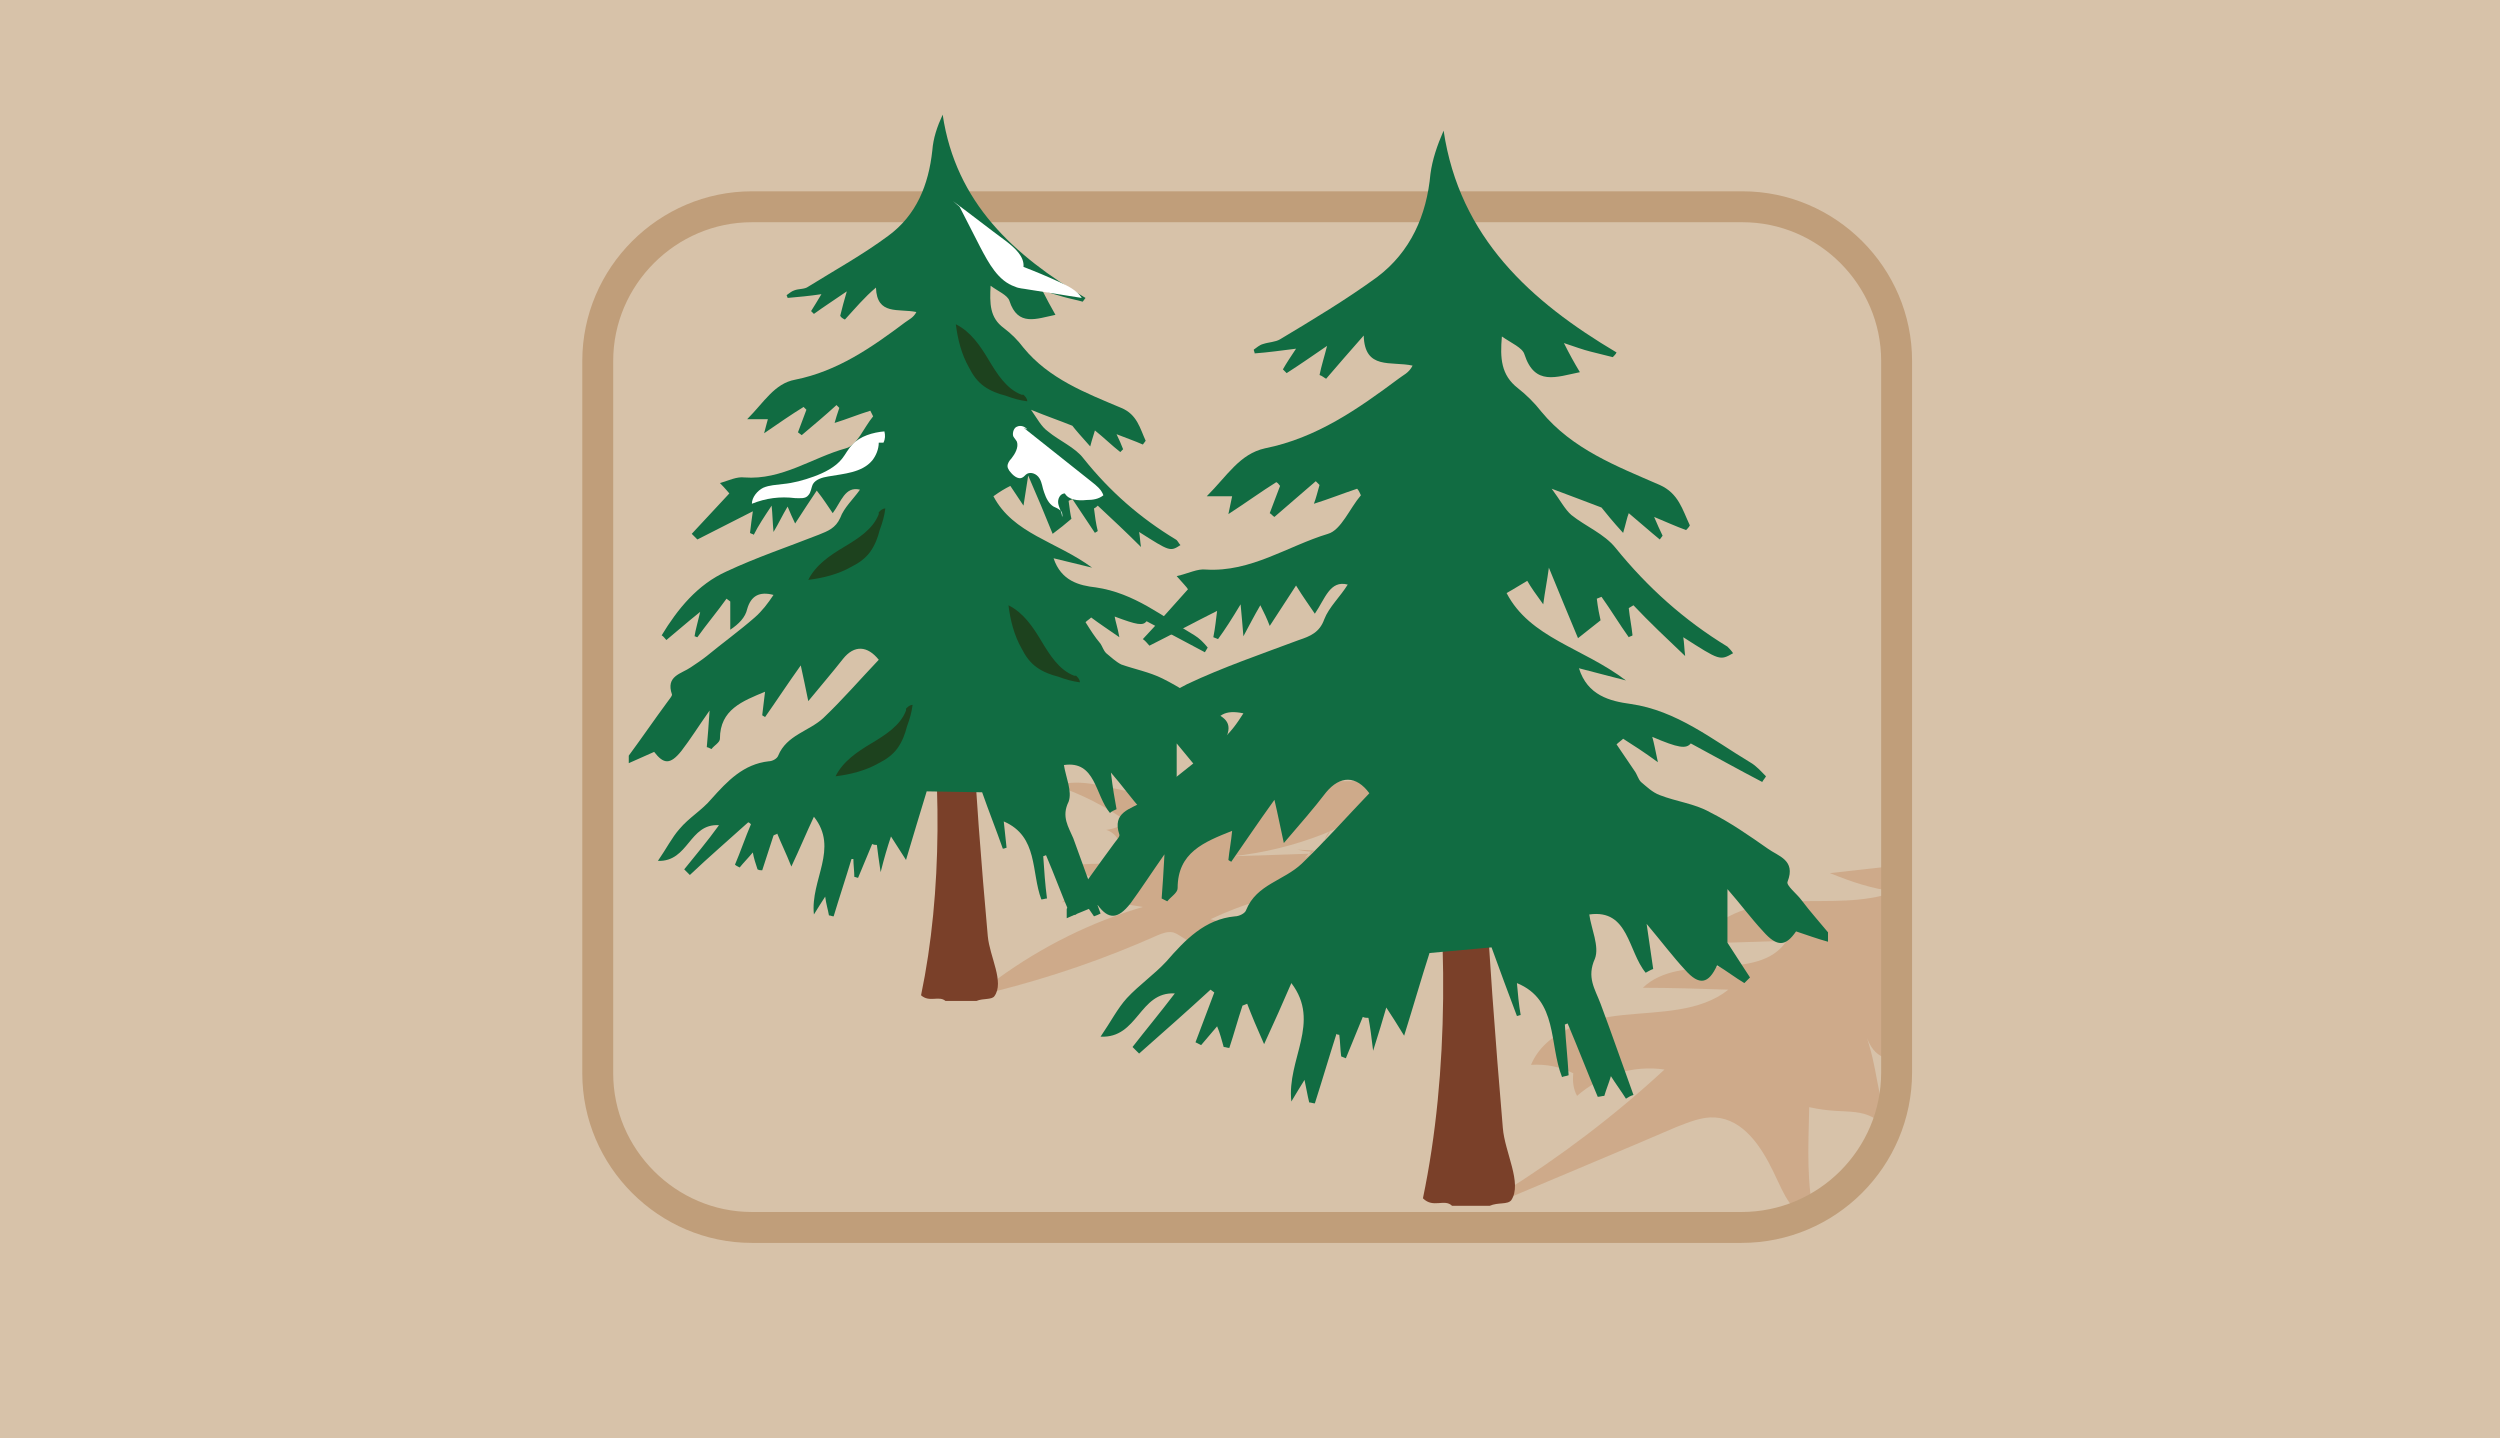 <?xml version="1.0" encoding="utf-8"?>
<!-- Generator: Adobe Illustrator 19.2.1, SVG Export Plug-In . SVG Version: 6.00 Build 0)  -->
<svg version="1.1" xmlns="http://www.w3.org/2000/svg" xmlns:xlink="http://www.w3.org/1999/xlink" x="0px" y="0px"
	 viewBox="0 0 266 153" style="enable-background:new 0 0 266 153;" xml:space="preserve">
<style type="text/css">
	.st0{fill:#D7C2A9;}
	.st1{fill:#CEAA8A;}
	.st2{fill:none;stroke:#C09E7A;stroke-width:3.289;stroke-miterlimit:10;}
	.st3{display:none;fill:none;stroke:#C09E7A;stroke-width:3.299;stroke-miterlimit:10;}
	.st4{fill:#7A4029;}
	.st5{fill:#116C42;}
	.st6{fill:#1D421E;}
	.st7{fill:#FFFFFF;}
</style>
<g id="Layer_1">
	<rect id="XMLID_11158_" class="st0" width="266" height="153"/>
</g>
<g id="Layer_2">
	<path id="XMLID_8826_" class="st1" d="M159.9,126.9c6.1-3.8,11.9-8.2,17.2-13.1c-3.3-0.5-6.8,0.6-9.3,2.8c-0.4-0.7-0.5-1.6-0.4-2.4
		c-1.4-0.7-2.9-1-4.5-0.9c1.5-3.6,5.9-4.9,9.8-5.3c3.9-0.4,8.2-0.3,11.2-2.7c-3-0.1-6.1-0.2-9.1-0.2c4-3.9,12.3-0.4,15.3-5
		c-3.1,0.1-6.3,0.2-9.4,0.3c2.1-3.3,6.4-4.4,10.3-4.5s7,0.2,10.7-1c-2.7-0.4-4.5-1-7-2c2.7-0.3,5.3-0.6,8-0.9c0,0-0.6,10.8,0.5,14.5
		c-3.9,0-2.3,1.5-3.6-2.2c2.6,3,2.6,4.9,3.3,8.8c-2.9-0.4-3.8-0.9-4.6-3.7c1.8,5.1,1,6.2,3.1,11.2c-3.1-3.3-4.5-1.8-8.9-2.8
		c-0.1,4.7-0.3,7.7,0.6,12.3c-2.7-1.3-3.1-2.7-4.4-5.4s-3.2-5.6-6.2-5.8c-1.4-0.1-2.8,0.5-4.1,1c-5.8,2.5-11.6,4.9-17.5,7.4"/>
	<path id="XMLID_6796_" class="st2" d="M185.3,130.6H80c-9,0-16.4-7.4-16.4-16.4V38.4c0-9,7.4-16.4,16.4-16.4h105.4
		c9,0,16.4,7.4,16.4,16.4v75.7C201.8,123.2,194.4,130.6,185.3,130.6z"/>
</g>
<g id="Layer_3">
	<path id="XMLID_8830_" class="st1" d="M106.2,104.1c4.7-3.4,9.9-6,15.4-7.6c-2.8-0.5-5.7-0.6-8.6-0.5c1.2-1.2,3.1-1.7,4.8-1.3
		c-1.3-1.3-3-2.2-4.9-2.5c1.4-0.2,2.8-0.3,4.2-0.3c0.4-0.8,1.3-1.3,2.2-1.2c0.1-1-0.6-2.1-1.6-2.4c0.8-0.1,1.6-0.4,2.2-0.9
		c-2.3-1.6-4.8-2.9-7.5-3.8c2.7-0.9,5.5,0.3,8.3,0.7c3.3,0.5,6.6-0.1,9.9-0.5c5.8-0.7,11.6-0.7,17.4-0.7c-0.6,0.2-1.2,0.5-1.8,0.7
		c1.1,0.1,2.1,0.1,3.2,0.2c-5.3,3.9-11.6,6.4-18.2,7.1c4.1-0.1,8.3-0.3,12.4-0.4c-1.9-0.1-3.7-0.2-5.6-0.3c0.5,0.1,1,0.2,1.5,0.2
		c-0.2,0.2-0.5,0.5-0.7,0.7c1.2-0.7,2.2-1.8,2.8-3c-0.8,0.8-0.9,1.9-1.2,3c-0.9,3-4.1,5-7.2,4.6c0.3,0,0.6,0,0.9-0.1
		c-1.8,0.5-3.6,1.2-5.3,2c0.3,0.1,0.7,0.2,1.1,0.2c-0.2-0.1-0.4,0.2-0.3,0.4c0.1,0.2,0.3,0.3,0.5,0.5c1.8,1.1,3.4,3.3,2.6,5.3
		c-2.4-1.5-4.7-3.1-7.1-4.6c-0.3-0.2-0.5-0.3-0.8-0.4c-0.6-0.1-1.1,0.1-1.6,0.3c-5.6,2.5-11.4,4.5-17.4,6"/>
	<path id="XMLID_1_" class="st3" d="M329.7,130.1H224c-9.1,0-16.5-7.4-16.5-16.5v-76c0-9.1,7.4-16.5,16.5-16.5h105.7
		c9.1,0,16.5,7.4,16.5,16.5v76C346.2,122.7,338.8,130.1,329.7,130.1z"/>
	<g id="XMLID_8819_">
		<path id="XMLID_8823_" class="st4" d="M159.1,84.6c-0.7,2.5-1.3,4.9-1.2,7.2c0.5,9.4,1.2,18.8,2,28.2c0.2,2.6,2.1,5.9,0.9,7.7
			c-0.4,0.5-1.4,0.2-2.3,0.6c-0.8,0-3.2,0-4,0c-0.8-0.8-2,0.3-3.1-0.8c2.8-13.4,2.7-29,0.7-42.8"/>
		<path id="XMLID_8820_" class="st5" d="M152.1,101.4c-0.9,2.8-1.7,5.6-2.7,8.8c-0.8-1.3-1.3-2.1-1.9-3c-0.4,1.4-0.8,2.7-1.4,4.6
			c-0.2-1.6-0.3-2.5-0.5-3.5c-0.2,0-0.4,0-0.6-0.1c-0.6,1.5-1.2,2.9-1.8,4.4c-0.2-0.1-0.3-0.1-0.5-0.2c-0.1-0.8-0.1-1.5-0.2-2.3
			c-0.1,0-0.2,0-0.3-0.1c-0.8,2.5-1.5,4.9-2.3,7.4c-0.2,0-0.4-0.1-0.6-0.1c-0.2-0.8-0.3-1.5-0.5-2.4c-0.5,0.8-0.8,1.3-1.4,2.3
			c-0.5-4.5,3.2-8.4,0-12.6c-0.9,2.1-1.8,4.1-2.9,6.5c-0.8-1.8-1.3-3-1.8-4.3c-0.2,0.1-0.3,0.1-0.5,0.2c-0.5,1.5-0.9,3-1.4,4.5
			c-0.2,0-0.4-0.1-0.6-0.1c-0.2-0.7-0.4-1.5-0.7-2.2c-0.6,0.7-1.2,1.4-1.7,2c-0.2-0.1-0.4-0.2-0.6-0.3c0.7-1.8,1.3-3.5,2-5.3
			c-0.1-0.1-0.3-0.2-0.4-0.3c-2.5,2.3-5,4.5-7.6,6.8c-0.2-0.2-0.5-0.5-0.7-0.7c1.4-1.8,2.9-3.6,4.5-5.7c-3.8-0.2-3.9,4.8-7.9,4.6
			c1.1-1.6,1.8-3,2.8-4.1c1.3-1.4,2.9-2.5,4.2-3.9c2-2.3,4.1-4.5,7.3-4.8c0.4,0,1.1-0.3,1.2-0.7c1.1-2.7,4-3.1,5.9-4.9
			c2.5-2.4,4.8-5,7.2-7.5c-1.4-1.9-3.1-1.9-4.6-0.1c-1.3,1.7-2.7,3.3-4.5,5.4c-0.4-1.8-0.6-2.9-1-4.6c-1.8,2.5-3.2,4.6-4.6,6.6
			c-0.1-0.1-0.2-0.1-0.3-0.2c0.1-1,0.3-2,0.4-3.1c-3,1.2-5.8,2.3-5.8,6.1c0,0.5-0.7,0.9-1.1,1.4c-0.2-0.1-0.4-0.2-0.6-0.3
			c0.1-1.4,0.2-2.7,0.3-4.7c-1.4,2-2.5,3.7-3.6,5.2c-1.4,1.8-2.4,1.7-3.5,0.2c-1.1,0.5-2.2,0.9-3.3,1.4c0-0.3,0-0.6,0-1
			c1.7-2.3,3.3-4.6,5-6.9c0.2-0.3,0.7-0.8,0.6-1c-0.8-2.4,1.2-2.7,2.5-3.5c0.7-0.4,1.4-0.9,2.1-1.5c2.1-1.6,4.2-3.3,6.2-5
			c1-0.8,1.7-1.8,2.4-2.9c-1.9-0.4-2.9,0.1-3.4,1.9c-0.3,1-1.1,1.9-2.1,2.7c0-1.2,0-2.4,0-3.7c-0.2-0.1-0.3-0.2-0.5-0.3
			c-1.3,1.6-2.5,3.3-3.8,4.9c-0.1-0.1-0.2-0.1-0.3-0.2c0.2-0.8,0.4-1.6,0.7-3.1c-1.8,1.4-3.1,2.5-4.4,3.6c-0.2-0.2-0.4-0.4-0.5-0.6
			c2.1-3.4,4.7-6.5,8.3-8.3c3.8-1.8,7.9-3.2,11.9-4.7c1.2-0.4,2.2-0.8,2.7-2.2c0.5-1.3,1.7-2.4,2.5-3.7c-1.9-0.5-2.4,1.5-3.5,3.1
			c-0.6-0.9-1.2-1.7-2-3c-0.9,1.4-1.7,2.6-2.8,4.3c-0.3-0.8-0.6-1.4-1-2.2c-0.7,1.2-1.1,2-1.8,3.3c-0.1-1.4-0.2-2.2-0.3-3.4
			c-0.9,1.5-1.6,2.6-2.4,3.7c-0.2-0.1-0.3-0.1-0.5-0.2c0.2-1,0.3-2,0.4-2.8c-2.4,1.2-4.8,2.5-7.2,3.7c-0.2-0.2-0.4-0.5-0.7-0.7
			c1.6-1.7,3.1-3.4,4.8-5.3c-0.1-0.2-0.5-0.6-1.2-1.4c1.3-0.3,2.2-0.8,3.1-0.7c4.8,0.3,8.7-2.5,13-3.8c1.4-0.4,2.3-2.7,3.5-4.1
			c-0.1-0.2-0.2-0.5-0.4-0.7c-1.5,0.5-3,1.1-4.6,1.6c0.2-0.5,0.4-1.3,0.6-2c-0.1-0.1-0.3-0.3-0.4-0.4c-1.5,1.3-3,2.6-4.4,3.8
			c-0.2-0.1-0.3-0.3-0.5-0.4c0.4-1,0.7-1.9,1.1-2.9c-0.1-0.1-0.2-0.3-0.4-0.4c-1.6,1-3.1,2.1-5.1,3.4c0.2-1,0.3-1.4,0.4-1.9
			c-0.7,0-1.4,0-2.7,0c2.2-2.2,3.5-4.5,6.2-5.1c5.5-1.1,9.9-4.2,14.2-7.4c0.5-0.4,1.1-0.6,1.5-1.4c-2.3-0.5-5.1,0.5-5.2-3.2
			c-1.5,1.7-2.8,3.2-4,4.6c-0.2-0.1-0.4-0.3-0.7-0.4c0.2-1,0.5-1.9,0.8-3.1c-1.6,1.1-2.9,2-4.3,2.9c-0.1-0.1-0.2-0.2-0.4-0.4
			c0.4-0.7,0.8-1.3,1.4-2.2c-1.6,0.2-3,0.4-4.4,0.5c0-0.1-0.1-0.3-0.1-0.4c0.3-0.2,0.6-0.5,1-0.6c0.6-0.2,1.3-0.2,1.8-0.5
			c3.5-2.1,7-4.2,10.3-6.6c3.6-2.7,5.3-6.6,5.7-11c0.2-1.5,0.7-3,1.4-4.6c1.7,11.4,9.3,18.2,18.4,23.6c-0.1,0.2-0.2,0.3-0.4,0.5
			c-0.8-0.2-1.6-0.4-2.4-0.6c-0.8-0.2-1.6-0.5-2.8-0.9c0.6,1.2,1.1,2.1,1.7,3.1c-2.5,0.5-4.8,1.5-5.9-1.9c-0.2-0.7-1.4-1.2-2.4-1.9
			c-0.2,2.3-0.1,4.1,1.7,5.5c0.9,0.7,1.8,1.6,2.5,2.5c3.3,4,8,5.8,12.6,7.8c2,0.9,2.4,2.6,3.2,4.3c-0.1,0.2-0.3,0.4-0.4,0.5
			c-1.1-0.4-2.2-0.9-3.4-1.4c0.3,0.7,0.6,1.4,0.9,2c-0.1,0.1-0.2,0.3-0.3,0.4c-1.1-0.9-2.1-1.8-3.3-2.8c-0.2,0.5-0.3,1.1-0.6,2.1
			c-1.1-1.2-1.9-2.2-2.3-2.7c-1.8-0.7-3.2-1.2-5.3-2c0.9,1.2,1.4,2.2,2.1,2.8c1.5,1.2,3.5,2,4.7,3.5c3.4,4.2,7.3,7.7,11.9,10.5
			c0.2,0.2,0.4,0.4,0.6,0.7c-1.4,0.8-1.4,0.8-5.3-1.7c0.1,0.6,0.1,1.2,0.2,2c-2-1.9-3.8-3.6-5.5-5.4c-0.2,0.1-0.3,0.2-0.5,0.3
			c0.1,1,0.3,1.9,0.4,2.9c-0.1,0.1-0.3,0.1-0.4,0.2c-1-1.4-1.9-2.9-2.9-4.3c-0.2,0.1-0.3,0.1-0.5,0.2c0.1,0.9,0.3,1.9,0.4,2.3
			c-0.9,0.7-1.5,1.2-2.4,1.9c-1-2.4-2-4.8-3.1-7.5c-0.2,1.5-0.4,2.4-0.6,3.9c-0.8-1.1-1.3-1.8-1.7-2.5c-0.7,0.4-1.3,0.8-2.2,1.3
			c2.5,4.8,8.1,5.8,12.7,9.3c-2-0.5-3.4-0.9-5-1.3c0.9,2.9,3.3,3.5,5.5,3.8c4.9,0.7,8.7,3.8,12.7,6.2c0.7,0.4,1.2,1,1.7,1.5
			c-0.1,0.2-0.3,0.4-0.4,0.6c-2.5-1.3-5-2.7-7.6-4.1c-0.5,0.6-1.3,0.5-4.1-0.7c0.2,0.7,0.3,1.3,0.6,2.7c-1.5-1.1-2.6-1.8-3.7-2.5
			c-0.2,0.2-0.5,0.4-0.7,0.6c0.6,0.9,1.3,1.9,1.9,2.8c0.3,0.4,0.4,0.9,0.7,1.2c0.6,0.5,1.2,1.1,2,1.4c1.8,0.7,3.7,0.9,5.3,1.8
			c2.2,1.1,4.2,2.5,6.2,3.9c1.1,0.8,3,1.2,2.1,3.5c-0.2,0.4,1,1.3,1.5,2c0.9,1.2,1.9,2.3,2.8,3.4c0,0.3,0,0.6,0,1
			c-1.1-0.3-2.2-0.7-3.4-1.1c-1.1,1.6-2,1.7-3.5,0c-1.3-1.4-2.4-2.9-3.8-4.5c0,2,0,3.5,0,5.7c0.5,0.8,1.5,2.3,2.4,3.7
			c-0.2,0.2-0.4,0.4-0.6,0.6c-1-0.6-1.9-1.3-2.9-1.9c-0.9,2-1.9,2.2-3.4,0.5c-1.3-1.4-2.5-3-4.1-4.9c0.3,2,0.5,3.4,0.7,4.8
			c-0.3,0.1-0.6,0.3-0.8,0.4c-1.9-2.3-1.8-6.8-6-6.2c0.2,1.5,1.1,3.4,0.6,4.7c-0.9,2,0,3.2,0.6,4.8c1.2,3.2,2.3,6.4,3.5,9.7
			c-0.3,0.1-0.5,0.2-0.8,0.4c-0.5-0.8-1.1-1.6-1.6-2.4c-0.2,0.7-0.5,1.4-0.7,2.1c-0.2,0-0.5,0.1-0.7,0.1c-1.1-2.6-2.1-5.2-3.2-7.8
			c-0.1,0-0.2,0.1-0.3,0.1c0.1,1.8,0.3,3.6,0.4,5.4c-0.2,0.1-0.5,0.1-0.7,0.2c-1.4-3.5-0.4-8.2-4.8-10c0.1,1.1,0.2,2.3,0.4,3.4
			c-0.1,0-0.3,0.1-0.4,0.1c-0.9-2.4-1.8-4.8-2.7-7.3"/>
	</g>
	<g id="XMLID_8810_">
		<path id="XMLID_8816_" class="st4" d="M104.4,70.3c-0.6,2.1-1.1,4-1,6c0.4,7.8,1,15.5,1.7,23.3c0.2,2.2,1.8,4.9,0.7,6.4
			c-0.3,0.4-1.2,0.2-1.9,0.5c-0.7,0-2.6,0-3.3,0c-0.7-0.6-1.7,0.2-2.6-0.6c2.3-11,2.2-23.9,0.5-35.3"/>
		<path id="XMLID_8811_" class="st5" d="M98.6,84.2c-0.7,2.3-1.4,4.6-2.2,7.3c-0.7-1.1-1.1-1.7-1.6-2.5c-0.4,1.2-0.7,2.2-1.1,3.8
			c-0.2-1.3-0.3-2.1-0.4-2.9c-0.2,0-0.3,0-0.5-0.1c-0.5,1.2-1,2.4-1.5,3.6c-0.1,0-0.3-0.1-0.4-0.1c0-0.6-0.1-1.3-0.1-1.9
			c-0.1,0-0.2,0-0.2,0c-0.6,2-1.3,4.1-1.9,6.1c-0.2,0-0.3-0.1-0.5-0.1c-0.1-0.6-0.3-1.2-0.4-2c-0.4,0.6-0.7,1.1-1.2,1.9
			c-0.4-3.7,2.7-7,0-10.4c-0.8,1.7-1.5,3.4-2.4,5.3c-0.6-1.5-1.1-2.5-1.5-3.5c-0.1,0.1-0.3,0.1-0.4,0.2c-0.4,1.2-0.8,2.5-1.2,3.7
			c-0.2,0-0.3,0-0.5-0.1c-0.2-0.6-0.4-1.2-0.5-1.8c-0.5,0.6-1,1.1-1.4,1.6c-0.2-0.1-0.4-0.2-0.5-0.3c0.6-1.4,1.1-2.9,1.7-4.3
			c-0.1-0.1-0.2-0.2-0.3-0.2c-2.1,1.9-4.2,3.7-6.2,5.6c-0.2-0.2-0.4-0.4-0.6-0.6c1.2-1.5,2.4-2.9,3.7-4.7c-3.2-0.2-3.2,3.9-6.5,3.8
			c0.9-1.3,1.5-2.5,2.3-3.4c1-1.2,2.4-2,3.4-3.2c1.7-1.9,3.4-3.7,6.1-4c0.4,0,0.9-0.3,1-0.6c0.9-2.2,3.3-2.6,4.8-4
			c2.1-2,3.9-4.1,5.9-6.2c-1.2-1.5-2.6-1.6-3.8-0.1c-1.1,1.4-2.3,2.8-3.7,4.5c-0.3-1.5-0.5-2.4-0.8-3.8c-1.5,2.1-2.6,3.8-3.8,5.5
			c-0.1-0.1-0.2-0.1-0.3-0.2c0.1-0.8,0.2-1.6,0.3-2.5c-2.4,1-4.8,1.9-4.8,5c0,0.4-0.6,0.7-0.9,1.1c-0.2-0.1-0.4-0.2-0.5-0.2
			c0.1-1.1,0.2-2.3,0.3-3.9c-1.2,1.7-2,3-3,4.3c-1.2,1.5-1.9,1.4-2.9,0.1c-0.9,0.4-1.8,0.8-2.7,1.2c0-0.3,0-0.5,0-0.8
			c1.4-1.9,2.7-3.8,4.1-5.7c0.2-0.3,0.5-0.6,0.5-0.8c-0.7-2,1-2.2,2-2.9c0.6-0.4,1.2-0.8,1.7-1.2c1.7-1.4,3.5-2.7,5.1-4.1
			c0.8-0.7,1.4-1.5,2-2.4c-1.5-0.4-2.4,0.1-2.8,1.5c-0.2,0.9-0.9,1.6-1.8,2.2c0-1,0-2,0-3c-0.1-0.1-0.3-0.2-0.4-0.3
			c-1,1.4-2.1,2.7-3.1,4.1c-0.1,0-0.2-0.1-0.3-0.1c0.1-0.7,0.3-1.3,0.6-2.6c-1.5,1.2-2.5,2.1-3.6,3c-0.2-0.2-0.3-0.4-0.5-0.5
			c1.7-2.8,3.8-5.4,6.9-6.8c3.2-1.5,6.5-2.6,9.8-3.9c1-0.4,1.8-0.7,2.3-1.8c0.4-1.1,1.4-2,2.1-3c-1.6-0.4-2,1.3-2.9,2.5
			c-0.5-0.7-0.9-1.4-1.7-2.4c-0.8,1.2-1.4,2.1-2.3,3.5c-0.3-0.6-0.5-1.1-0.8-1.8c-0.6,1-0.9,1.7-1.5,2.7c-0.1-1.1-0.1-1.8-0.2-2.8
			c-0.8,1.2-1.4,2.1-1.9,3.1c-0.1-0.1-0.3-0.1-0.4-0.2c0.1-0.8,0.2-1.7,0.3-2.3c-2,1-3.9,2-5.9,3c-0.2-0.2-0.4-0.4-0.6-0.6
			c1.3-1.4,2.6-2.8,4-4.3c-0.1-0.1-0.4-0.5-1-1.1c1-0.3,1.8-0.7,2.6-0.6c4,0.3,7.2-2.1,10.8-3.1c1.2-0.3,1.9-2.2,2.9-3.4
			c-0.1-0.2-0.2-0.4-0.3-0.6c-1.3,0.4-2.5,0.9-3.8,1.3c0.1-0.4,0.3-1,0.5-1.6c-0.1-0.1-0.2-0.2-0.3-0.3c-1.2,1.1-2.4,2.1-3.7,3.2
			c-0.1-0.1-0.3-0.2-0.4-0.3c0.3-0.8,0.6-1.6,0.9-2.4c-0.1-0.1-0.2-0.2-0.3-0.3c-1.3,0.8-2.6,1.7-4.2,2.8c0.2-0.8,0.3-1.1,0.4-1.5
			c-0.6,0-1.1,0-2.2,0c1.8-1.8,2.9-3.8,5.1-4.2c4.5-0.9,8.1-3.4,11.7-6.1c0.4-0.3,0.9-0.5,1.2-1.1c-1.9-0.4-4.2,0.4-4.3-2.6
			C92,31.6,91,32.8,89.9,34c-0.2-0.1-0.4-0.2-0.5-0.4c0.2-0.8,0.4-1.6,0.7-2.6c-1.3,0.9-2.4,1.6-3.5,2.4c-0.1-0.1-0.2-0.2-0.3-0.3
			c0.3-0.5,0.7-1.1,1.1-1.8c-1.3,0.2-2.5,0.3-3.6,0.4c0-0.1-0.1-0.2-0.1-0.3c0.3-0.2,0.5-0.4,0.8-0.5c0.5-0.2,1.1-0.1,1.5-0.4
			c2.9-1.8,5.8-3.4,8.5-5.4c3-2.2,4.3-5.4,4.7-9.1c0.1-1.3,0.5-2.5,1.1-3.8c1.4,9.4,7.6,15,15.2,19.5c-0.1,0.1-0.2,0.3-0.3,0.4
			c-0.7-0.2-1.3-0.3-2-0.5c-0.7-0.2-1.4-0.4-2.3-0.7c0.5,1,0.9,1.7,1.4,2.6c-2,0.4-4,1.3-4.9-1.5c-0.2-0.6-1.2-1-2-1.6
			c-0.1,1.9-0.1,3.4,1.4,4.5c0.8,0.6,1.5,1.3,2.1,2.1c2.7,3.3,6.6,4.8,10.4,6.4c1.7,0.7,2,2.2,2.6,3.5c-0.1,0.1-0.2,0.3-0.3,0.4
			c-0.9-0.4-1.8-0.7-2.8-1.1c0.3,0.6,0.5,1.1,0.7,1.6c-0.1,0.1-0.2,0.2-0.3,0.3c-0.9-0.7-1.7-1.5-2.7-2.3c-0.1,0.4-0.3,0.9-0.5,1.7
			c-0.9-1-1.6-1.8-1.9-2.2c-1.5-0.6-2.7-1-4.4-1.7c0.7,1,1.1,1.8,1.8,2.3c1.2,1,2.9,1.7,3.8,2.9c2.8,3.5,6,6.3,9.8,8.6
			c0.2,0.1,0.3,0.4,0.5,0.6c-1.1,0.7-1.1,0.7-4.4-1.4c0.1,0.5,0.1,1,0.2,1.6c-1.6-1.6-3.1-3-4.6-4.4c-0.1,0.1-0.2,0.2-0.4,0.3
			c0.1,0.8,0.2,1.6,0.4,2.4c-0.1,0.1-0.2,0.1-0.3,0.2c-0.8-1.2-1.6-2.4-2.4-3.6c-0.1,0.1-0.3,0.1-0.4,0.2c0.1,0.8,0.2,1.5,0.3,1.9
			c-0.7,0.6-1.2,1-2,1.6c-0.8-2-1.6-3.9-2.6-6.2c-0.2,1.2-0.3,2-0.5,3.2c-0.6-0.9-1-1.5-1.4-2.1c-0.6,0.3-1.1,0.6-1.8,1.1
			c2.1,4,6.7,4.8,10.5,7.6c-1.7-0.4-2.8-0.7-4.1-1c0.8,2.4,2.7,2.9,4.5,3.1c4.1,0.6,7.1,3.1,10.5,5.1c0.5,0.3,1,0.8,1.4,1.3
			c-0.1,0.2-0.2,0.3-0.3,0.5c-2.1-1.1-4.1-2.2-6.2-3.3c-0.4,0.5-1,0.4-3.4-0.5c0.1,0.6,0.3,1.1,0.5,2.2c-1.3-0.9-2.2-1.5-3-2.1
			c-0.2,0.2-0.4,0.3-0.6,0.5c0.5,0.8,1,1.6,1.6,2.3c0.2,0.3,0.3,0.7,0.6,1c0.5,0.4,1,0.9,1.6,1.2c1.4,0.5,3,0.8,4.4,1.5
			c1.8,0.9,3.5,2,5.1,3.3c0.9,0.7,2.5,1,1.7,2.9c-0.1,0.3,0.8,1.1,1.2,1.7c0.8,0.9,1.6,1.9,2.3,2.8c0,0.3,0,0.5,0,0.8
			c-0.9-0.3-1.8-0.6-2.8-0.9c-0.9,1.3-1.6,1.4-2.9,0c-1-1.1-2-2.4-3.1-3.7c0,1.7,0,2.9,0,4.7c0.4,0.7,1.2,1.9,2,3.1
			c-0.2,0.2-0.3,0.3-0.5,0.5c-0.8-0.5-1.6-1.1-2.4-1.6c-0.8,1.6-1.6,1.8-2.8,0.4c-1.1-1.2-2-2.5-3.3-4c0.2,1.7,0.4,2.8,0.6,3.9
			c-0.2,0.1-0.5,0.2-0.7,0.4c-1.6-1.9-1.5-5.6-4.9-5.1c0.2,1.3,0.9,2.8,0.5,3.9c-0.8,1.6,0,2.7,0.5,3.9c1,2.7,1.9,5.3,2.9,8
			c-0.2,0.1-0.4,0.2-0.7,0.3c-0.5-0.7-0.9-1.3-1.3-2c-0.2,0.6-0.4,1.2-0.6,1.8c-0.2,0-0.4,0.1-0.6,0.1c-0.9-2.1-1.7-4.3-2.6-6.4
			c-0.1,0-0.2,0.1-0.3,0.1c0.1,1.5,0.2,3,0.4,4.5c-0.2,0-0.4,0.1-0.6,0.1c-1.1-2.9-0.3-6.7-4-8.3c0.1,0.9,0.2,1.9,0.3,2.8
			c-0.1,0-0.2,0.1-0.4,0.1c-0.7-2-1.5-4-2.2-6"/>
	</g>
	<path id="XMLID_8809_" class="st6" d="M93.5,54.7c-0.6,1.6-2.2,2.6-3.7,3.5c-1.5,0.9-3,1.9-3.8,3.5c1.6-0.2,3.2-0.6,4.6-1.4
		c0.8-0.4,1.5-0.9,2-1.6c0.5-0.7,0.8-1.5,1-2.3c0.3-0.8,0.5-1.5,0.6-2.3c-0.3,0-0.5,0.2-0.7,0.4"/>
	<path id="XMLID_8807_" class="st6" d="M108.7,42c-1.6-0.6-2.6-2.2-3.5-3.7c-0.9-1.5-1.9-3-3.5-3.8c0.2,1.6,0.6,3.2,1.4,4.6
		c0.4,0.8,0.9,1.5,1.6,2c0.7,0.5,1.5,0.8,2.3,1c0.8,0.3,1.5,0.5,2.3,0.6c0-0.3-0.2-0.5-0.4-0.7"/>
	<path id="XMLID_8805_" class="st6" d="M114.3,71.9c-1.6-0.6-2.6-2.2-3.5-3.7c-0.9-1.5-1.9-3-3.5-3.8c0.2,1.6,0.6,3.2,1.4,4.6
		c0.4,0.8,0.9,1.5,1.6,2c0.7,0.5,1.5,0.8,2.3,1c0.8,0.3,1.5,0.5,2.3,0.6c0-0.3-0.2-0.5-0.4-0.7"/>
	<path id="XMLID_8803_" class="st6" d="M96.4,75.6c-0.6,1.6-2.2,2.6-3.7,3.5c-1.5,0.9-3,1.9-3.8,3.5c1.6-0.2,3.2-0.6,4.6-1.4
		c0.8-0.4,1.5-0.9,2-1.6c0.5-0.7,0.8-1.5,1-2.3c0.3-0.8,0.5-1.5,0.6-2.3c-0.3,0-0.5,0.2-0.7,0.4"/>
	<path id="XMLID_8801_" class="st7" d="M101.4,21.4c1.9,1.4,3.8,2.9,5.7,4.3c0.9,0.7,1.9,1.6,1.8,2.7c1.3,0.5,2.5,1,3.8,1.6
		c0.9,0.4,1.9,0.9,2.4,1.7c-1.9-0.3-3.8-0.6-5.7-0.9c-0.5-0.1-1-0.1-1.4-0.3c-1.8-0.6-2.8-2.5-3.7-4.2c-0.7-1.4-1.5-2.9-2.2-4.3"/>
	<path id="XMLID_8799_" class="st7" d="M93.5,47.1c0,0.7-0.3,1.4-0.7,1.9c-1.1,1.3-3,1.4-4.7,1.7c-0.6,0.1-1.3,0.3-1.6,0.8
		c-0.2,0.4-0.2,0.9-0.5,1.2c-0.3,0.4-0.9,0.3-1.4,0.3C83,52.8,81.5,53,80,53.6c0-0.7,0.6-1.4,1.2-1.7c0.7-0.3,1.4-0.3,2.1-0.4
		c1.1-0.1,2.2-0.4,3.3-0.8c1.1-0.4,2.3-1,3-1.9c0.4-0.5,0.6-1,1.1-1.5c0.8-0.9,2.2-1.3,3.4-1.4c0.1,0.4,0.1,0.8-0.1,1.2"/>
	<path id="XMLID_7995_" class="st7" d="M108.9,45.5c2.4,1.9,4.9,3.9,7.3,5.8c0.5,0.4,1,0.8,1.2,1.4c-0.5,0.4-1.1,0.5-1.8,0.5
		c-0.9,0.1-1.9,0-2.3-0.7c-0.5,0-0.8,0.6-0.7,1.1c0.1,0.5,0.4,0.9,0.4,1.4c0.1-0.2,0-0.6-0.2-0.7c-0.2-0.2-0.5-0.3-0.7-0.4
		c-0.5-0.3-0.8-0.9-1-1.5c-0.2-0.5-0.2-1-0.5-1.5s-0.9-0.7-1.3-0.5c-0.2,0.1-0.3,0.3-0.5,0.4c-0.5,0.3-1.1-0.3-1.4-0.7
		c-0.1-0.2-0.2-0.3-0.2-0.5c0-0.3,0.2-0.6,0.4-0.8c0.4-0.5,0.8-1.2,0.6-1.8c-0.1-0.2-0.3-0.4-0.4-0.6c-0.1-0.4,0.1-0.9,0.4-1
		c0.4-0.2,0.9,0,1.1,0.3"/>
</g>
</svg>
